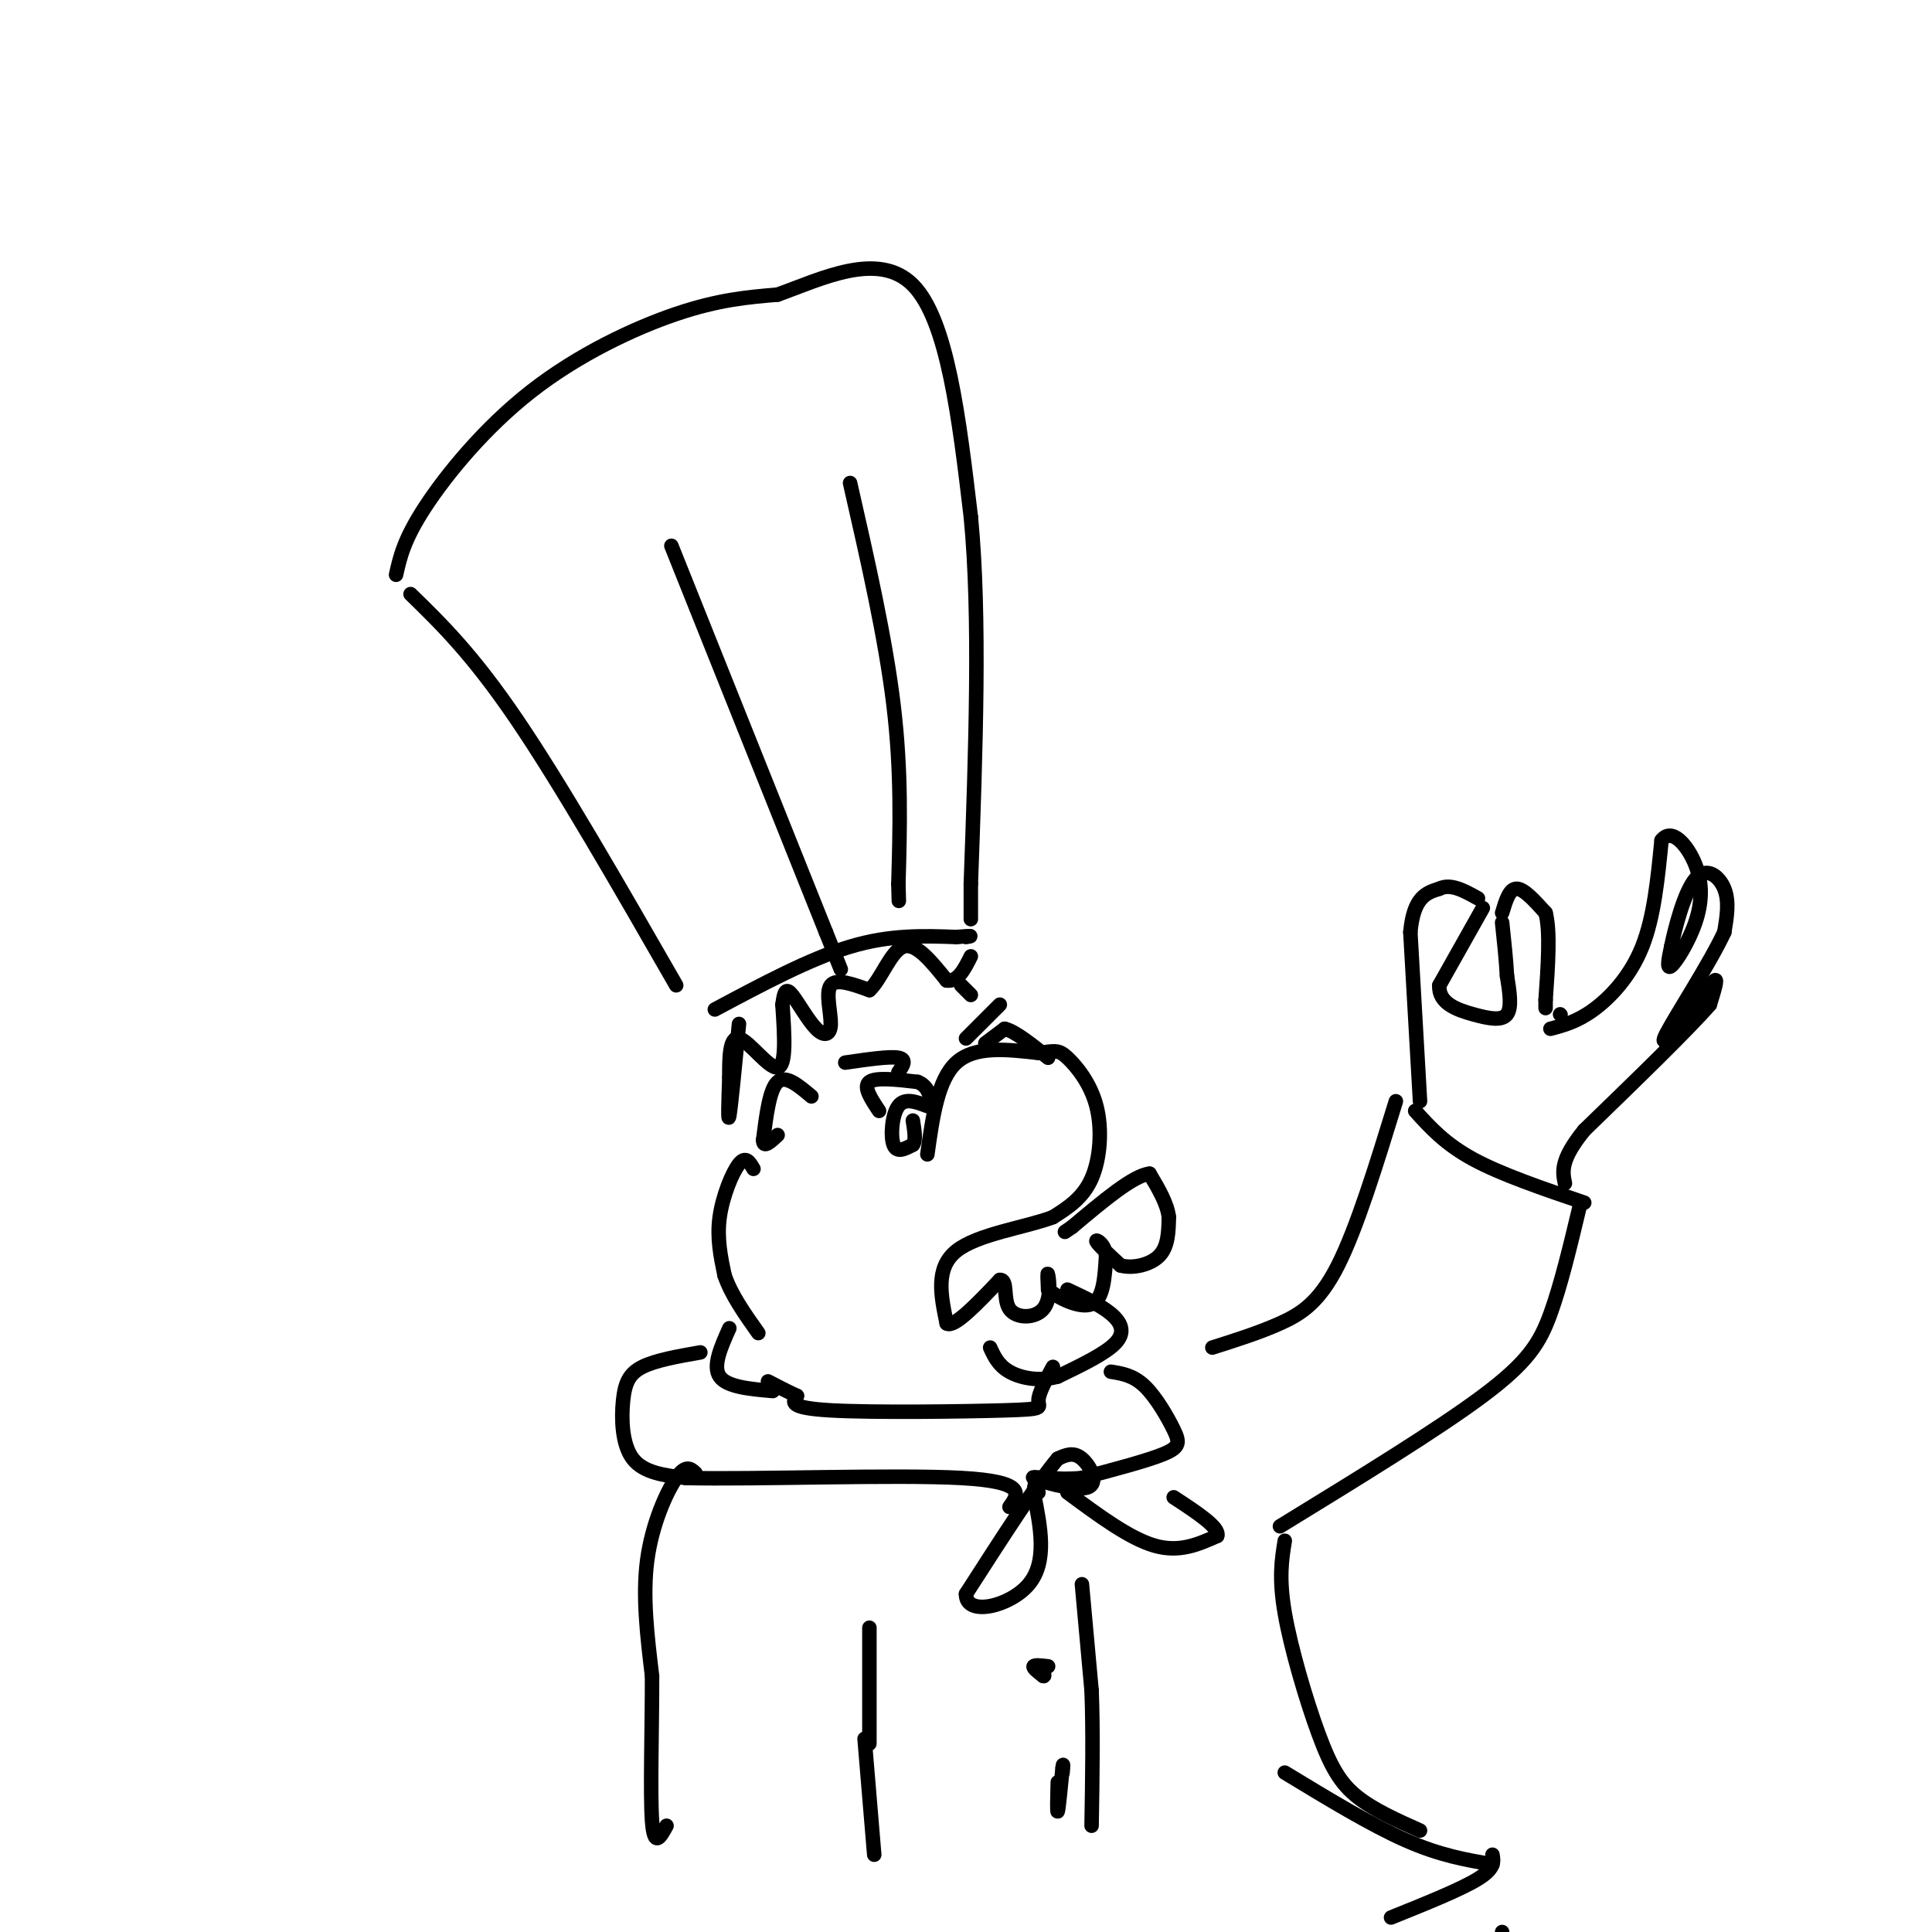 <svg viewBox='0 0 400 400' version='1.1' xmlns='http://www.w3.org/2000/svg' xmlns:xlink='http://www.w3.org/1999/xlink'><g fill='none' stroke='rgb(0,0,0)' stroke-width='3' stroke-linecap='round' stroke-linejoin='round'><path d='M85,123c6.417,6.250 12.833,12.500 22,26c9.167,13.500 21.083,34.250 33,55'/><path d='M82,119c0.815,-3.655 1.631,-7.310 6,-14c4.369,-6.690 12.292,-16.417 22,-24c9.708,-7.583 21.202,-13.024 30,-16c8.798,-2.976 14.899,-3.488 21,-4'/><path d='M161,61c8.956,-3.200 20.844,-9.200 28,-2c7.156,7.200 9.578,27.600 12,48'/><path d='M201,107c2.000,20.667 1.000,48.333 0,76'/><path d='M201,183c0.000,12.667 0.000,6.333 0,0'/><path d='M148,209c9.833,-5.250 19.667,-10.500 28,-13c8.333,-2.500 15.167,-2.250 22,-2'/><path d='M198,194c4.000,-0.333 3.000,-0.167 2,0'/><path d='M153,212c-0.833,8.583 -1.667,17.167 -2,19c-0.333,1.833 -0.167,-3.083 0,-8'/><path d='M151,223c-0.012,-3.560 -0.042,-8.458 2,-8c2.042,0.458 6.155,6.274 8,6c1.845,-0.274 1.423,-6.637 1,-13'/><path d='M162,208c0.360,-2.870 0.759,-3.545 2,-2c1.241,1.545 3.322,5.311 5,7c1.678,1.689 2.952,1.301 3,-1c0.048,-2.301 -1.129,-6.515 0,-8c1.129,-1.485 4.565,-0.243 8,1'/><path d='M180,205c2.400,-2.156 4.400,-8.044 7,-9c2.600,-0.956 5.800,3.022 9,7'/><path d='M196,203c2.333,0.333 3.667,-2.333 5,-5'/><path d='M168,227c-2.667,-2.250 -5.333,-4.500 -7,-3c-1.667,1.500 -2.333,6.750 -3,12'/><path d='M158,236c0.000,1.833 1.500,0.417 3,-1'/><path d='M192,239c1.083,-7.750 2.167,-15.500 6,-19c3.833,-3.500 10.417,-2.750 17,-2'/><path d='M215,218c3.635,-0.475 4.222,-0.663 6,1c1.778,1.663 4.748,5.179 6,10c1.252,4.821 0.786,10.949 -1,15c-1.786,4.051 -4.893,6.026 -8,8'/><path d='M218,252c-5.600,2.133 -15.600,3.467 -20,7c-4.400,3.533 -3.200,9.267 -2,15'/><path d='M196,274c1.500,1.000 6.250,-4.000 11,-9'/><path d='M207,265c1.746,-0.155 0.612,3.959 2,6c1.388,2.041 5.297,2.011 7,0c1.703,-2.011 1.201,-6.003 1,-7c-0.201,-0.997 -0.100,1.002 0,3'/><path d='M217,267c1.867,1.578 6.533,4.022 9,3c2.467,-1.022 2.733,-5.511 3,-10'/><path d='M229,260c-0.200,-2.444 -2.200,-3.556 -2,-3c0.200,0.556 2.600,2.778 5,5'/><path d='M232,262c2.467,0.689 6.133,-0.089 8,-2c1.867,-1.911 1.933,-4.956 2,-8'/><path d='M242,252c-0.333,-2.833 -2.167,-5.917 -4,-9'/><path d='M238,243c-3.333,0.333 -9.667,5.667 -16,11'/><path d='M222,254c-2.667,1.833 -1.333,0.917 0,0'/><path d='M182,230c-1.667,-2.500 -3.333,-5.000 -2,-6c1.333,-1.000 5.667,-0.500 10,0'/><path d='M190,224c2.167,0.833 2.583,2.917 3,5'/><path d='M192,229c-2.333,-0.889 -4.667,-1.778 -6,0c-1.333,1.778 -1.667,6.222 -1,8c0.667,1.778 2.333,0.889 4,0'/><path d='M189,237c0.667,-0.833 0.333,-2.917 0,-5'/><path d='M204,216c0.000,0.000 4.000,-3.000 4,-3'/><path d='M208,213c2.167,0.500 5.583,3.250 9,6'/><path d='M186,222c0.917,-1.333 1.833,-2.667 0,-3c-1.833,-0.333 -6.417,0.333 -11,1'/><path d='M200,215c0.000,0.000 7.000,-7.000 7,-7'/><path d='M199,204c0.000,0.000 2.000,2.000 2,2'/><path d='M221,267c3.422,1.600 6.844,3.200 9,5c2.156,1.800 3.044,3.800 1,6c-2.044,2.200 -7.022,4.600 -12,7'/><path d='M219,285c-3.911,1.089 -7.689,0.311 -10,-1c-2.311,-1.311 -3.156,-3.156 -4,-5'/><path d='M218,283c-1.506,2.750 -3.012,5.500 -3,7c0.012,1.500 1.542,1.750 -7,2c-8.542,0.250 -27.155,0.500 -36,0c-8.845,-0.500 -7.923,-1.750 -7,-3'/><path d='M165,289c-2.167,-1.000 -4.083,-2.000 -6,-3'/><path d='M156,242c-0.800,-1.378 -1.600,-2.756 -3,-1c-1.400,1.756 -3.400,6.644 -4,11c-0.600,4.356 0.200,8.178 1,12'/><path d='M150,264c1.333,4.000 4.167,8.000 7,12'/><path d='M151,275c-1.750,3.917 -3.500,7.833 -2,10c1.500,2.167 6.250,2.583 11,3'/><path d='M145,280c-4.625,0.810 -9.250,1.619 -12,3c-2.750,1.381 -3.625,3.333 -4,7c-0.375,3.667 -0.250,9.048 2,12c2.250,2.952 6.625,3.476 11,4'/><path d='M142,306c13.933,0.356 43.267,-0.756 57,0c13.733,0.756 11.867,3.378 10,6'/><path d='M230,284c2.321,0.369 4.643,0.738 7,3c2.357,2.262 4.750,6.417 6,9c1.250,2.583 1.357,3.595 -2,5c-3.357,1.405 -10.179,3.202 -17,5'/><path d='M224,306c-5.561,0.557 -10.965,-0.552 -10,0c0.965,0.552 8.298,2.764 11,2c2.702,-0.764 0.772,-4.504 -1,-6c-1.772,-1.496 -3.386,-0.748 -5,0'/><path d='M219,302c-4.000,4.667 -11.500,16.333 -19,28'/><path d='M200,330c-0.111,4.756 9.111,2.644 13,-2c3.889,-4.644 2.444,-11.822 1,-19'/><path d='M214,309c0.333,-3.167 0.667,-1.583 1,0'/><path d='M221,309c6.417,4.750 12.833,9.500 18,11c5.167,1.500 9.083,-0.250 13,-2'/><path d='M252,318c0.667,-1.667 -4.167,-4.833 -9,-8'/><path d='M144,305c-1.000,-0.933 -2.000,-1.867 -4,1c-2.000,2.867 -5.000,9.533 -6,17c-1.000,7.467 0.000,15.733 1,24'/><path d='M135,347c0.022,10.356 -0.422,24.244 0,30c0.422,5.756 1.711,3.378 3,1'/><path d='M251,279c4.844,-1.533 9.689,-3.067 14,-5c4.311,-1.933 8.089,-4.267 12,-12c3.911,-7.733 7.956,-20.867 12,-34'/><path d='M293,230c3.083,3.417 6.167,6.833 12,10c5.833,3.167 14.417,6.083 23,9'/><path d='M327,250c-1.911,8.000 -3.822,16.000 -6,22c-2.178,6.000 -4.622,10.000 -14,17c-9.378,7.000 -25.689,17.000 -42,27'/><path d='M294,228c0.000,0.000 -2.000,-35.000 -2,-35'/><path d='M292,193c0.667,-7.333 3.333,-8.167 6,-9'/><path d='M298,184c2.333,-1.167 5.167,0.417 8,2'/><path d='M307,188c0.000,0.000 -9.000,16.000 -9,16'/><path d='M298,204c-0.226,3.738 3.708,5.083 7,6c3.292,0.917 5.940,1.405 7,0c1.060,-1.405 0.530,-4.702 0,-8'/><path d='M312,202c-0.167,-3.167 -0.583,-7.083 -1,-11'/><path d='M311,189c0.750,-2.500 1.500,-5.000 3,-5c1.500,0.000 3.750,2.500 6,5'/><path d='M320,189c1.000,3.833 0.500,10.917 0,18'/><path d='M320,207c0.000,3.000 0.000,1.500 0,0'/><path d='M323,210c0.000,0.000 0.100,0.100 0.1,0.1'/><path d='M321,213c2.778,-0.733 5.556,-1.467 9,-4c3.444,-2.533 7.556,-6.867 10,-13c2.444,-6.133 3.222,-14.067 4,-22'/><path d='M344,174c2.124,-2.842 5.435,1.053 7,5c1.565,3.947 1.383,7.947 0,12c-1.383,4.053 -3.967,8.158 -5,9c-1.033,0.842 -0.517,-1.579 0,-4'/><path d='M346,196c0.774,-3.798 2.708,-11.292 5,-14c2.292,-2.708 4.940,-0.631 6,2c1.060,2.631 0.530,5.815 0,9'/><path d='M357,193c-2.889,6.244 -10.111,17.356 -12,21c-1.889,3.644 1.556,-0.178 5,-4'/><path d='M350,210c1.933,-2.400 4.267,-6.400 5,-7c0.733,-0.600 -0.133,2.200 -1,5'/><path d='M354,208c-4.500,5.167 -15.250,15.583 -26,26'/><path d='M328,234c-5.000,6.167 -4.500,8.583 -4,11'/><path d='M266,319c-0.631,3.857 -1.262,7.714 0,15c1.262,7.286 4.417,18.000 7,25c2.583,7.000 4.595,10.286 8,13c3.405,2.714 8.202,4.857 13,7'/><path d='M266,367c8.917,5.417 17.833,10.833 25,14c7.167,3.167 12.583,4.083 18,5'/><path d='M224,328c0.000,0.000 2.000,22.000 2,22'/><path d='M226,350c0.333,8.333 0.167,18.167 0,28'/><path d='M217,345c-1.417,-0.167 -2.833,-0.333 -3,0c-0.167,0.333 0.917,1.167 2,2'/><path d='M216,347c0.333,0.167 0.167,-0.417 0,-1'/><path d='M219,369c-0.083,3.250 -0.167,6.500 0,6c0.167,-0.500 0.583,-4.750 1,-9'/><path d='M220,366c0.167,-1.333 0.083,-0.167 0,1'/><path d='M180,337c0.000,0.000 0.000,24.000 0,24'/><path d='M179,360c0.000,0.000 2.000,24.000 2,24'/><path d='M309,384c0.250,1.417 0.500,2.833 -3,5c-3.500,2.167 -10.750,5.083 -18,8'/><path d='M311,400c0.000,0.000 0.000,2.000 0,2'/><path d='M139,113c0.000,0.000 32.000,80.000 32,80'/><path d='M171,193c5.333,13.333 2.667,6.667 0,0'/><path d='M176,100c3.667,16.083 7.333,32.167 9,46c1.667,13.833 1.333,25.417 1,37'/><path d='M186,183c0.167,6.167 0.083,3.083 0,0'/></g>
</svg>